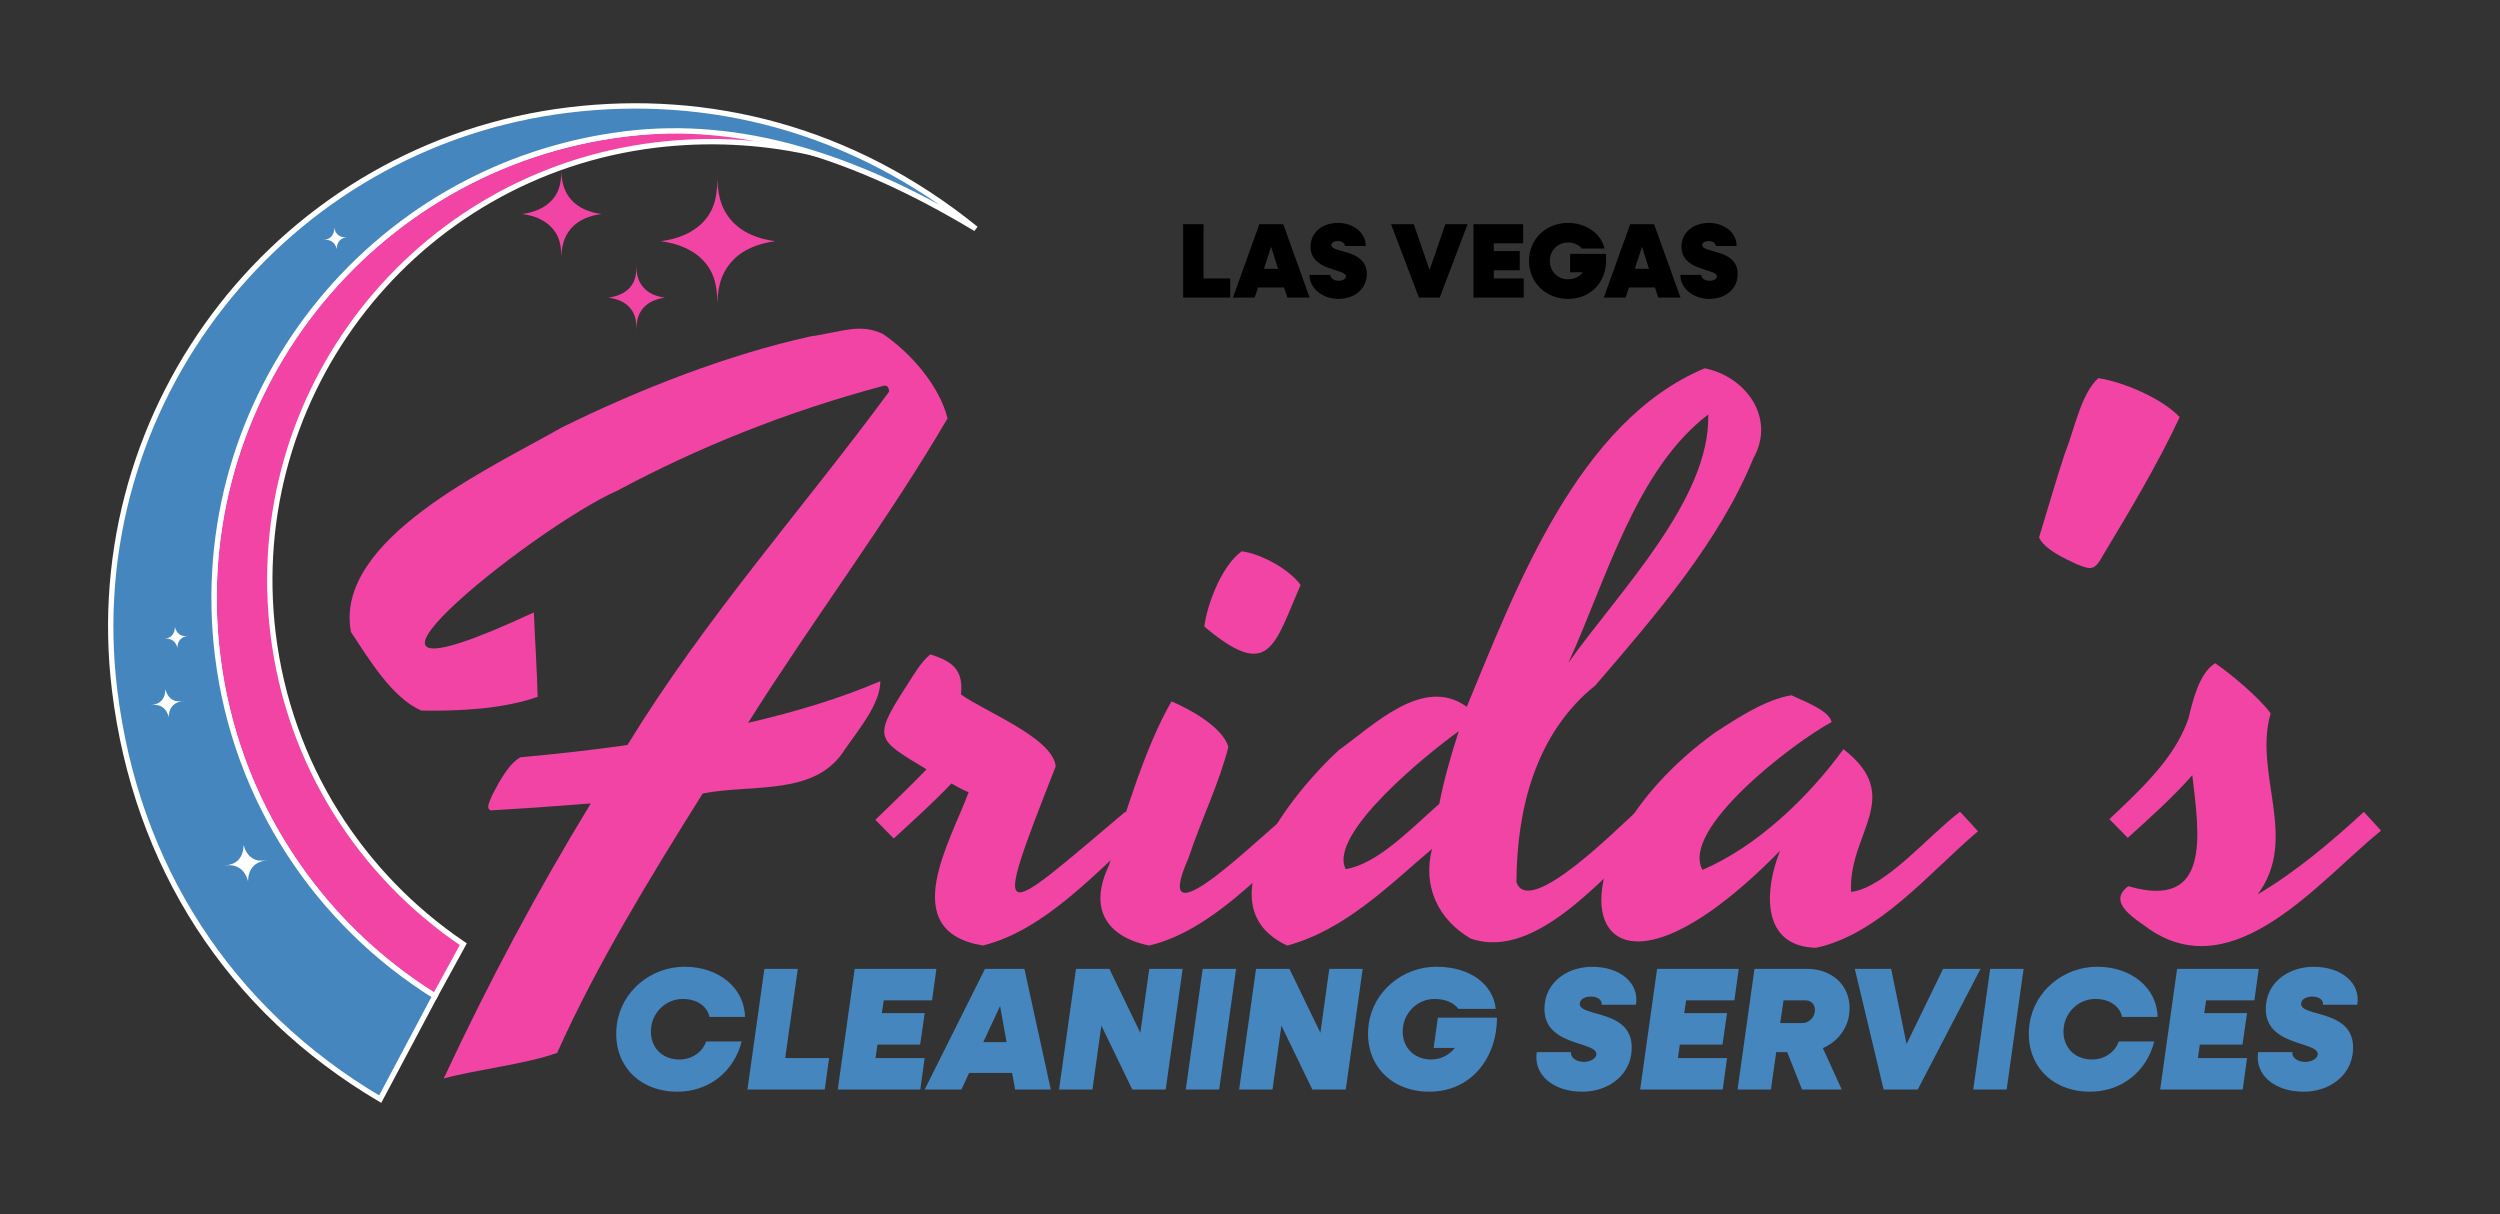 <?xml version="1.0" encoding="UTF-8"?>
<svg id="OBJECTS" xmlns="http://www.w3.org/2000/svg" viewBox="0 0 500 242.82">
  <rect x="0" y="0" width="500" height="242.82" fill="#333333" stroke="none"/>
  <defs>
    <style>
      .cls-1, .cls-2 {
        stroke: #fff;
        stroke-miterlimit: 10;
        stroke-width: 1.07px;
      }

      .cls-1, .cls-3 {
        fill: #4586bf;
      }

      .cls-2, .cls-4 {
        fill: #f244a4;
      }

      .cls-5 {
        fill: #fff;
      }
    </style>
  </defs>
  <path class="cls-4" d="M176.07,136.24c-.03,4.5-4.19,9.49-7.07,13.6-5.82,9.5-18.58,6.89-28.46,8.86-10.48,16.73-21.2,34.21-29.11,51.88-6.39,2.28-16.22,3.33-22.69,5.12,9.11-19.5,18.61-37.26,29.42-55.01-6.66.53-13.85,1.04-20.02,1.38-1.05-.44-.17-1.78.31-3.06,1.28-2.48,3.27-6.27,5.65-7.56,7.4-.66,14.4-1.45,21.39-2.45,15.75-25.71,35.08-47.22,52.34-70.68-.07-.77-.35-1.51-1.45-1.07-19.16,5.13-36.81,12.26-52.8,20.82-17.41,7.69-66.88,47.74-16.81,24.41.2,5.23.65,11.7.76,16.89-6.96,2.43-15.5,2.87-23.27,2.75-5.9-2.59-10.52-10.39-14.06-15.7-3.54-18.53,28.05-32.84,42.14-40.92,15.6-7.69,33.27-14.59,49.78-18.22,6.17-.87,9.75-2.7,14.44-.5,5.56,3.75,11.32,10.36,12.95,16.89-11.72,20.1-27.07,40.52-39.89,60.9,9.68-2.25,18.36-4.87,26.44-8.33Z"/>
  <path class="cls-4" d="M211.14,153.27c-12.99,33.18-11.83,30.79,13.91,9.09.98.98,2.44,2.67,3.44,3.74-9.1,8.23-19.68,20.05-31.94,23-17.41-2.9-6.41-20.85-2.83-30.64-1.21-.5-2.3-1.14-3.44-1.76-3.51,3.72-7.79,7.55-11.54,11l-3.67-3.74c2.98-2.87,7.14-6.88,10.24-10.09-9.82-5.95-10.84-6.04-4.35-16.16,1.53-2.32,3.2-5.35,5.12-6.84,4.29,1.4,6.67,2.98,6.11,8.02,4.82,3.47,18.33,8.65,18.95,14.36Z"/>
  <path class="cls-4" d="M229.86,189.11c-8.71-1.77-12.12-7.53-8.1-15.97,3.45-10.64,7.17-23.49,12.53-32.86,3.55,1.47,10.19,5.09,11.39,9.09-1.82,7.24-5.6,14.98-7.95,22.16-8.49,19.05,16.21-6.28,20.63-9.17.98.98,2.45,2.67,3.44,3.74-9.12,8.2-19.65,20.11-31.94,23ZM260.12,116.98c-5.31,12.17-6.21,19.32-19.26,8.33.6-4.67,3.62-12.35,7.49-15.05,3.85.47,9.57,3.65,11.77,6.72Z"/>
  <path class="cls-4" d="M303.29,176.43c2.48,7.31,20.6-11.17,23.92-14.06,1.06.95,2.74,2.65,3.74,3.74-9.33,7.85-23.37,26.31-36.83,21.59-6.58-3.83-9.6-10.53-7.72-17.92-8.88,7.56-17.53,16.25-28.96,19.33-17.23-8.03,1.13-30.65,10.31-39.08,6.95-4.94,16.93-14.99,25.6-8.67,10-24.1,22.31-57.16,47.6-67.7,8.09,1.61,14.32,9.81,9.71,18.03-6.8,16.68-19.66,31.52-31.59,45.39-12.04,9.66-15.72,24.94-15.78,39.35ZM269.14,173.83c6.33-1.07,12.68-7.73,18.72-13.07.95-4.86,2.33-9.7,3.9-14.52-6.08,4.33-26.25,20.57-22.62,27.58ZM341.65,82.9c-14.44,10.94-20.41,33.08-27.97,49.66,10.04-14.18,28.39-32.62,27.97-49.66Z"/>
  <path class="cls-4" d="M370.22,178.39c6.91-.87,15.75-11.56,21.78-16.03.97.97,2.61,2.84,3.59,3.9-9.55,8.06-19.72,20.62-32.4,23.3-10.96-.27-10.38-11.41-7.18-19.41-40.82,41.62-48.81,2.1-12.84-23.76,4.3-2.75,9.86-6.47,15.13-7.34,2.3,1.15,7.48,2.96,8.02,5.35-7.77,4.22-30.29,21.42-25.83,29.57,10.81-4.6,21.18-14.45,28.2-24.14,12.39,9.61.89,16.79,1.53,28.56Z"/>
  <path class="cls-4" d="M435.93,83.42c-4.07,8.85-10.25,19.24-15.32,27.62-1.72,3.13-2.34,2.95-5.27,1.8-2.5-1.19-6.41-2.93-7.53-5.35,1.48-4.79,3.35-11.33,5.12-16.69,1.99-4.95,3.23-11.96,6.72-15.17,5.04.75,12.79,4.07,16.28,7.79Z"/>
  <path class="cls-4" d="M425.89,160c4.73-4.6,9.63-9.89,11.81-16.35.86-3.55,2.17-9.11,5.35-11,3.38,2.34,8.65,6.77,11.08,10.01-3.5,12.06,5.74,25.09-2.6,36.22,7.67-4.53,14.85-10.61,21.24-16.5l3.44,3.74c-12.28,9.94-29.21,31.27-46.23,19.79-2.99-2.19-8.69-5.42-4.32-8.67,16.71,4.87,14.17-10.44,12.8-22.2-3.79,4.33-8.66,8.7-12.91,12.53l-3.67-3.74c1.17-1.12,2.51-2.39,4.01-3.82Z"/>
  <path class="cls-2" d="M43.51,131.06c3.57,29.26,20.27,53.69,43.47,68.16l5.68-10.38c-20.33-13.73-34.85-35.84-38.05-62.11-5.86-48.11,28.38-91.86,76.49-97.72,20.76-2.53,41.59,2.11,58.04,12.41-17.94-11.93-40.94-17.46-64.01-14.65-51.34,6.26-87.89,52.95-81.63,104.29Z"/>
  <path class="cls-1" d="M43.51,131.06c-6.26-51.34,30.29-98.03,81.63-104.29,23.06-2.81,45.82,4.5,69.47,18.65.19.11.38.22.56.34-24.93-20.17-53.66-27.14-81.45-23.76C56.61,28.96,15.96,80.9,22.92,138.01c4.26,34.95,22.81,63.93,53.12,81.82l10.94-20.61c-23.2-14.47-39.91-38.9-43.47-68.16Z"/>
  <g>
    <path class="cls-5" d="M33.07,137.89c0,.83-.23,1.66-.8,2.26s-1.29.78-2.24.88c.94-.13,1.7-.07,2.4.37s1.11,1.2,1.32,2c0-.83.23-1.66.8-2.26.57-.6,1.29-.84,2.24-.94-.95.13-1.69.13-2.39-.32-.7-.45-1.11-1.2-1.32-2Z"/>
    <path class="cls-5" d="M34.97,125.42c0,.63-.17,1.25-.6,1.7-.43.45-.97.58-1.69.66.71-.1,1.28-.06,1.81.28.53.34.84.9.99,1.51,0-.63.17-1.25.6-1.7.43-.45.97-.63,1.69-.71-.72.1-1.27.1-1.8-.24-.53-.34-.84-.9-.99-1.51Z"/>
    <path class="cls-5" d="M66.84,45.65c0,.63-.17,1.25-.6,1.7-.43.45-.97.58-1.69.66.71-.1,1.28-.06,1.81.28.53.34.84.9.99,1.51,0-.63.17-1.25.6-1.7.43-.45.97-.63,1.69-.71-.72.1-1.27.1-1.8-.24-.53-.34-.84-.9-.99-1.51Z"/>
    <path class="cls-5" d="M48.72,169.01c-.01,1.09-.3,2.17-1.04,2.96-.75.79-1.69,1.02-2.94,1.15,1.23-.17,2.22-.1,3.14.49.92.59,1.45,1.57,1.73,2.62.01-1.09.3-2.17,1.04-2.96.75-.79,1.7-1.09,2.93-1.23-1.25.17-2.21.17-3.13-.41-.92-.59-1.45-1.57-1.73-2.62Z"/>
  </g>
  <path class="cls-4" d="M132.14,48.24c3.4.43,6.66,1.69,8.85,4.24,2.18,2.55,2.53,5.47,2.48,9.3-.05-3.78.54-6.74,2.73-9.3,2.18-2.55,5.45-3.81,8.85-4.24-3.4-.43-6.66-1.69-8.85-4.24-2.18-2.55-2.77-5.52-2.73-9.3.05,3.83-.3,6.74-2.48,9.3s-5.45,3.81-8.85,4.24Z"/>
  <path class="cls-4" d="M104.41,42.8c2.36.3,4.63,1.17,6.14,2.95,1.52,1.77,1.76,3.8,1.72,6.45-.03-2.62.38-4.68,1.89-6.45,1.51-1.77,3.78-2.65,6.14-2.95-2.36-.3-4.63-1.17-6.14-2.95-1.51-1.77-1.93-3.83-1.89-6.45.03,2.66-.21,4.68-1.72,6.45-1.51,1.77-3.78,2.65-6.14,2.95Z"/>
  <path class="cls-4" d="M121.68,59.53c1.68.21,3.3.83,4.37,2.1,1.08,1.26,1.25,2.7,1.23,4.6-.02-1.87.27-3.33,1.35-4.6,1.08-1.26,2.69-1.88,4.37-2.1-1.68-.21-3.3-.83-4.37-2.1-1.08-1.26-1.37-2.73-1.35-4.6.02,1.89-.15,3.33-1.23,4.6-1.08,1.26-2.69,1.88-4.37,2.1Z"/>
  <g>
    <path d="M236.64,44.84h4.06v10.85h5.34v3.83h-9.41v-14.68Z"/>
    <path d="M251.86,44.84h4.79l5.28,14.68h-4.45l-.66-2.02h-5.21l-.66,2.02h-4.36l5.28-14.68ZM255.62,53.76l-1.4-4.41-1.43,4.41h2.83Z"/>
    <path d="M261.9,54.97h4.17c0,.66.74,1.19,1.66,1.19.79,0,1.47-.38,1.47-.87,0-1.64-7.09-.98-7.09-5.96,0-2.85,2.38-4.75,5.49-4.75s5.55,1.98,5.55,4.62h-4.17c0-.57-.62-1-1.43-1-.68,0-1.28.3-1.28.81,0,1.7,7.09.68,7.09,5.81,0,3-2.49,4.96-5.68,4.96s-5.79-2.11-5.79-4.81Z"/>
    <path d="M278.22,44.84h4.53l3.17,9.15,3.15-9.15h4.45l-5.58,14.68h-4.15l-5.58-14.68Z"/>
    <path d="M294.69,44.84h9.94v3.83h-5.87v1.55h5.19v3.83h-5.19v1.64h5.98v3.83h-10.04v-14.68Z"/>
    <path d="M305.8,52.18c0-4.32,3.36-7.6,7.81-7.6,3.62,0,6.62,2.17,7.3,5.13h-4.53c-.62-.74-1.6-1.21-2.77-1.21-2.06,0-3.64,1.57-3.64,3.68s1.57,3.68,3.64,3.68c1.26,0,2.34-.55,2.94-1.4h-2.53v-3.68h7.19v1.4c0,4.32-3.17,7.6-7.6,7.6s-7.81-3.28-7.81-7.6Z"/>
    <path d="M326.03,44.84h4.79l5.28,14.68h-4.45l-.66-2.02h-5.21l-.66,2.02h-4.36l5.28-14.68ZM329.8,53.76l-1.4-4.41-1.43,4.41h2.83Z"/>
    <path d="M336.08,54.97h4.17c0,.66.74,1.19,1.66,1.19.79,0,1.47-.38,1.47-.87,0-1.64-7.09-.98-7.09-5.96,0-2.85,2.38-4.75,5.49-4.75s5.55,1.98,5.55,4.62h-4.17c0-.57-.62-1-1.43-1-.68,0-1.28.3-1.28.81,0,1.7,7.09.68,7.09,5.81,0,3-2.49,4.96-5.68,4.96s-5.79-2.11-5.79-4.81Z"/>
  </g>
  <path class="cls-3" d="M123.39,204.79c.91-6.54,6.75-11.44,13.54-11.44s11.96,4.2,12.07,10.04h-7.1c-.45-2.17-2.55-3.6-5.35-3.6-3.15,0-5.84,2.38-6.3,5.53-.52,3.78,1.89,6.58,5.63,6.58,2.48,0,4.58-1.43,5.35-3.6h7.1c-1.47,5.84-6.37,10.04-12.84,10.04-8.01,0-13.19-5.84-12.1-13.54Z"/>
  <path class="cls-3" d="M152.88,193.77h6.68l-2.52,17.84h8.78l-.87,6.3h-15.46l3.39-24.14Z"/>
  <path class="cls-3" d="M170.94,193.77h16.34l-.87,6.3h-9.66l-.38,2.55h8.57l-.91,6.3h-8.54l-.39,2.69h9.83l-.87,6.3h-16.51l3.39-24.14Z"/>
  <path class="cls-3" d="M197.01,193.77h7.87l5.28,24.14h-7.14l-.59-3.32h-8.61l-1.54,3.32h-7.35l12.07-24.14ZM201.31,208.42l-1.29-7.24-3.36,7.24h4.65Z"/>
  <path class="cls-3" d="M215.2,193.77h6.68l6.19,12.8,1.78-12.8h6.68l-3.39,24.14h-6.68l-6.19-12.8-1.78,12.8h-6.68l3.39-24.14Z"/>
  <path class="cls-3" d="M240.54,193.77h6.68l-3.39,24.14h-6.68l3.39-24.14Z"/>
  <path class="cls-3" d="M251.21,193.77h6.68l6.19,12.8,1.78-12.8h6.68l-3.39,24.14h-6.68l-6.19-12.8-1.78,12.8h-6.68l3.39-24.14Z"/>
  <path class="cls-3" d="M273.75,204.79c.91-6.51,6.75-11.44,13.54-11.44s11.37,3.57,11.86,8.43h-7.45c-.94-1.22-2.62-1.99-4.79-1.99-3.15,0-5.84,2.38-6.3,5.53-.53,3.74,1.92,6.58,5.63,6.58,1.92,0,3.64-.91,4.72-2.31h-4.23l.84-6.05h11.82c0,7.98-5.11,14.8-13.54,14.8-7.94,0-13.19-5.84-12.1-13.54Z"/>
  <path class="cls-3" d="M307.34,210.42h6.86c-.14,1.08,1.01,1.96,2.59,1.96,1.22,0,2.38-.63,2.48-1.43.39-2.9-11.61-1.4-10.28-10.49.63-4.3,4.69-7.1,9.45-7.1,5.63,0,9.45,3.25,8.75,7.59h-6.86c.14-.94-.8-1.64-2.17-1.64-1.08,0-2.1.49-2.2,1.33-.42,3.01,11.65.87,10.28,10.25-.67,4.55-4.9,7.45-9.79,7.45-5.91,0-9.79-3.46-9.1-7.9Z"/>
  <path class="cls-3" d="M331.41,193.77h16.34l-.87,6.3h-9.65l-.39,2.55h8.57l-.91,6.3h-8.54l-.38,2.69h9.83l-.87,6.3h-16.51l3.39-24.14Z"/>
  <path class="cls-3" d="M350.9,193.77h10.49c5.53,0,9.2,3.95,8.43,9.2-.45,3.01-2.48,5.46-5.25,6.65l3.78,8.29h-7.94l-2.97-7.49h-2.2l-1.05,7.49h-6.68l3.39-24.14ZM356.71,200.06l-.67,4.55h4.41c1.26,0,2.34-.98,2.52-2.27.17-1.29-.63-2.27-1.89-2.27h-4.37Z"/>
  <path class="cls-3" d="M370.95,193.77h7.28l3.08,15.04,7.31-15.04h7.49l-12.56,24.14h-6.82l-5.77-24.14Z"/>
  <path class="cls-3" d="M398.04,193.77h6.68l-3.39,24.14h-6.68l3.39-24.14Z"/>
  <path class="cls-3" d="M405.91,204.79c.91-6.54,6.75-11.44,13.54-11.44s11.96,4.2,12.07,10.04h-7.1c-.45-2.17-2.55-3.6-5.35-3.6-3.15,0-5.84,2.38-6.3,5.53-.53,3.78,1.89,6.58,5.63,6.58,2.48,0,4.58-1.43,5.35-3.6h7.1c-1.47,5.84-6.37,10.04-12.84,10.04-8.01,0-13.19-5.84-12.1-13.54Z"/>
  <path class="cls-3" d="M435.41,193.77h16.34l-.87,6.3h-9.65l-.39,2.55h8.57l-.91,6.3h-8.54l-.38,2.69h9.83l-.87,6.3h-16.51l3.39-24.14Z"/>
  <path class="cls-3" d="M451.61,210.42h6.86c-.14,1.08,1.02,1.96,2.59,1.96,1.22,0,2.38-.63,2.48-1.43.39-2.9-11.61-1.4-10.28-10.49.63-4.3,4.69-7.1,9.45-7.1,5.63,0,9.45,3.25,8.75,7.59h-6.86c.14-.94-.8-1.64-2.17-1.64-1.08,0-2.1.49-2.2,1.33-.42,3.01,11.65.87,10.28,10.25-.66,4.55-4.9,7.45-9.79,7.45-5.91,0-9.79-3.46-9.1-7.9Z"/>
</svg>